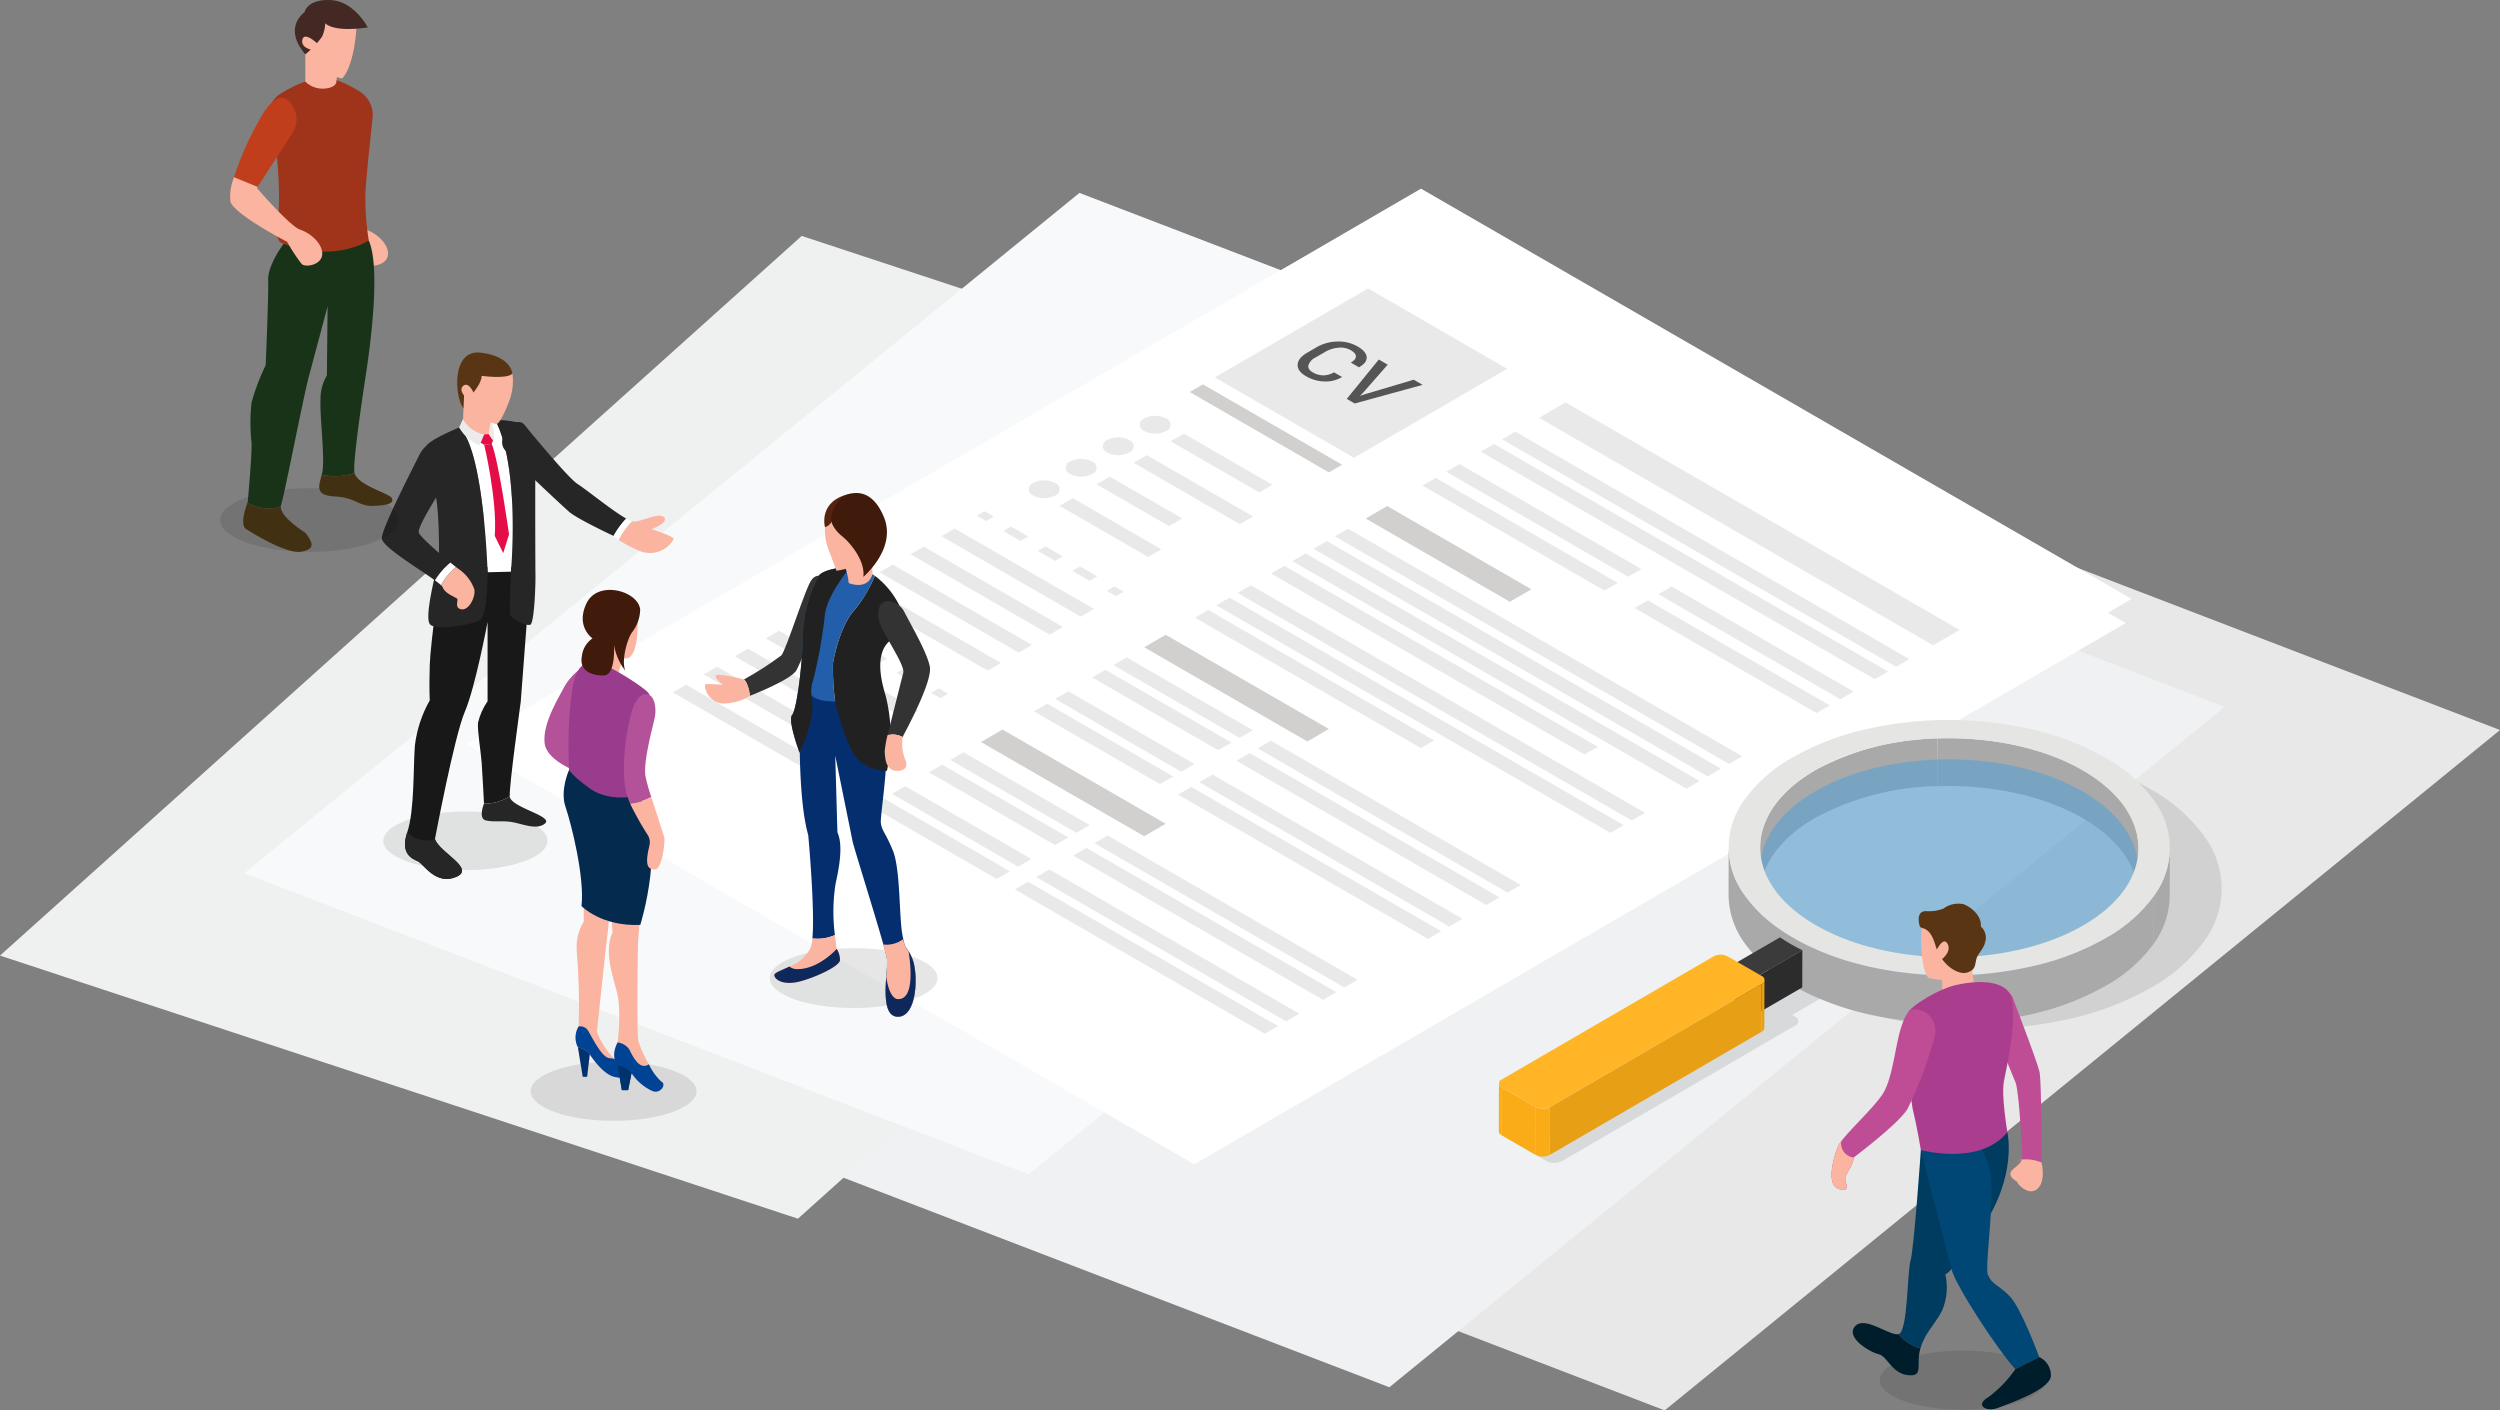 <svg xmlns="http://www.w3.org/2000/svg" xmlns:xlink="http://www.w3.org/1999/xlink" width="344.698" height="194.463" xmlns:v="https://vecta.io/nano"><rect width="100%" height="100%" fill="#808080" stroke="none"/><style><![CDATA[.B{fill:#fab4a0}.C{fill:none}.D{fill:#e9e9e9}.E{opacity:.1}.F{fill:#040504}.G{fill:#d1d0cf}.H{fill:#262626}.I{clip-path:url(#A)}.J{clip-path:url(#E)}]]></style><defs><clipPath id="A"><path d="M0 0h344.698v194.463H0z" class="C"/></clipPath><clipPath id="B"><path d="M0 0h22.634v8.078H0z" class="C"/></clipPath><clipPath id="C"><path d="M0 0h23.138v8.258H0z" class="C"/></clipPath><clipPath id="D"><path d="M0 0h22.872v8.163H0z" class="C"/></clipPath><clipPath id="E"><path d="M0 0h98.687v57.274H0z" class="C"/></clipPath><clipPath id="F"><path d="M0 0h52.155v21.763H0z" class="C"/></clipPath><clipPath id="G"><path d="M0 0h52.136v30.199H0z" class="C"/></clipPath><clipPath id="H"><path d="M0 0h24.615v8.785H0z" class="C"/></clipPath><clipPath id="I"><path d="M0 0h8.463v11.11H0z" class="C"/></clipPath><clipPath id="J"><path d="M0 0h22.87v8.162H0z" class="C"/></clipPath><path id="K" d="M160.775 57.692a3.31 3.31 0 0 0-3 0 .92.92 0 0 0 .01 1.739c.943.479 2.057.479 3 0a.92.92 0 0 0-.01-1.741"/><path id="L" d="M172.73 100.683l-17.386-10.038-1.824 1.06 17.386 10.038z"/><path id="M" d="M209.682 122.018l-34.458-19.895-1.824 1.06 34.458 19.895z"/><path id="N" d="M142.284 88.924l-19.19-11.079-1.824 1.06 19.19 11.079z"/><path id="O" d="M138.869 72.91l-2.376-1.372zm4.754 2.745l-2.376-1.372zm4.752 2.744l-2.376-1.372zm4.754 2.745l-2.376-1.372z"/><path id="P" d="M106.767 134.453c.049.652 1.306 1.458 3.568.853s5.43-2.11 5.479-2.914a2.87 2.87 0 0 0-.453-1.558c0 0-2.438 2.769-5.386 2.788a1.73 1.73 0 0 1-1.134-.353c-1.117.537-2.1.865-2.073 1.184"/></defs><g class="I"><path d="M121.374 152.947l108.15 41.516 115.172-93.807-108.15-41.515z" fill="#e8e8e8"/><path d="M306.736 97.467L198.584 55.952 83.412 149.758l108.151 41.515z" fill="#eff1f2"/><path d="M0 131.755l110.019 36.276 110.537-99.226-110.019-36.274z" fill="#eff0f0"/><path d="M256.984 68.112L148.833 26.597 33.665 120.403l108.151 41.515z" fill="#f8f9fa"/><path d="M293.096 85.903L192.765 27.977 64.337 102.612l100.331 57.926z" fill="#fff"/><g class="I"><path d="M92.775 95.465l1.824-1.06 19.19 11.079-1.824 1.06zm27.274 15.692l1.824-1.06 17.386 10.038-1.824 1.06zm19.875 11.477l1.824-1.06 34.458 19.895-1.824 1.06zm-16.946-13.182l1.824-1.06 17.386 10.038-1.819 1.064zm19.879 11.477l1.824-1.06 34.458 19.895-1.824 1.06zM97.042 92.982l1.824-1.06 19.19 11.079-1.824 1.06zm31.038 13.5l1.822-1.059 17.386 10.038-1.822 1.059zm19.88 11.477l1.822-1.059 34.459 19.895-1.822 1.059zM101.324 90.5l1.824-1.06 19.19 11.079-1.824 1.06zm29.7 14.282l1.824-1.06 17.386 10.038-1.824 1.06zm19.879 11.478l1.824-1.06 34.454 19.894-1.824 1.06zm-45.307-28.242l1.824-1.06 19.19 11.079-1.824 1.06zm29.669 14.3l2.959-1.724 22.5 12.989-2.964 1.723zm-6.355-7.1l.529-.308 1.276.737-1.059.615-1.276-.737.529-.308-2.376-1.372-.529.308-2.38-1.37.529-.308-2.376-1.372-.529.308-2.376-1.372.529-.308-2.376-1.372-.529.308-2.378-1.373.529-.308-2.376-1.372-.529.308-1.276-.737.529-.308.529-.308 1.276.737-.529.308 2.376 1.372.529-.308 2.378 1.373-.529.308 2.376 1.372.529-.308 2.376 1.372-.529.308 2.376 1.372.529-.308 2.378 1.373-.529.308zm13.644 2.86l1.824-1.06 17.386 10.038-1.824 1.06zm19.879 11.477l1.821-1.061 34.458 19.9-1.824 1.06zm-45.43-28.17l1.824-1.06 19.19 11.079-1.824 1.06zm28.485 14.988l1.824-1.06 17.386 10.038-1.824 1.06zm19.879 11.477l1.824-1.06 34.458 19.894-1.824 1.06zm-44.092-28.948l1.824-1.06 19.19 11.079-1.824 1.06zm29.315 14.505l1.822-1.059 17.383 10.046-1.822 1.059zm19.88 11.477l1.822-1.059 34.458 19.894-1.822 1.059zm-44.926-28.462l1.824-1.06 19.19 11.079-1.824 1.06zm27.98 15.283l1.824-1.06 17.386 10.038-1.824 1.06zm19.879 11.477l1.824-1.06 34.459 19.895-1.824 1.06zm-43.584-29.243l1.824-1.06 19.19 11.079-1.824 1.06zm27.946 15.3l2.964-1.723 22.5 12.989-2.964 1.723zm-4.632-8.1l.529-.308 1.276.737-1.058.615-1.276-.737.529-.308-2.376-1.372-.529.308-2.378-1.373.529-.308-2.376-1.372-.529.308-2.376-1.372.529-.308-2.376-1.372-.529.308-2.378-1.373.529-.308-2.376-1.372-.529.308-1.276-.737.529-.308.529-.308 1.276.737-.529.308 2.376 1.372.529-.308 2.378 1.373-.529.308 2.373 1.377.529-.308 2.376 1.372-.529.308 2.376 1.372.529-.308 2.378 1.373-.529.308zm11.64 4.025l1.824-1.06 31.136 17.976-1.824 1.06zm2.934-1.7l1.824-1.06 54.338 31.372-1.824 1.06zm-21.618-13.72l1.824-1.06 12.218 7.054-1.824 1.06zm-3.62-1.413a.92.92 0 0 1-.01-1.739 3.31 3.31 0 0 1 3 0 .92.92 0 0 1 .01 1.742c-.943.479-2.057.479-3 0M170.64 81.76l1.822-1.059 54.338 31.372-1.822 1.059zm-19.445-14.98l1.822-1.059 9.984 5.764-1.822 1.059zm-3.622-1.412a.92.92 0 0 1-.01-1.739 3.31 3.31 0 0 1 3 0 .92.92 0 0 1 .01 1.742c-.943.479-2.057.479-3 0m27.681 13.71l1.824-1.06 43.222 24.954-1.824 1.06zm2.934-1.7l1.824-1.06 54.338 31.372-1.824 1.06zm-21.889-13.56l1.822-1.059 14.648 8.457-1.822 1.059zm-3.622-1.412a.92.92 0 0 1-.01-1.739 3.31 3.31 0 0 1 3 0 .92.92 0 0 1 .01 1.742c-.943.479-2.057.479-3 0m28.447 13.253l1.824-1.06 54.338 31.372-1.824 1.06zm2.936-1.706l1.822-1.059 54.338 31.372-1.822 1.059zm-22.657-13.115l1.822-1.059 12.218 7.054-1.819 1.055zm-3.622-1.412a.92.92 0 0 1-.01-1.739 3.31 3.31 0 0 1 3 0 .92.92 0 0 1 .01 1.742c-.943.479-2.057.479-3 0m30.518 12.059l2.964-1.723 19.879 11.477-2.964 1.723zm-24.262-17.442l1.822-1.059 19.19 11.079-1.822 1.059zm32.093 12.891l1.824-1.06 25.084 14.482-1.824 1.06zm29.254 16.89l1.824-1.06 25.084 14.482-1.824 1.06zm-25.976-18.8l1.824-1.06 25.084 14.482-1.824 1.06zm29.254 16.89l1.824-1.06 25.084 14.482-1.824 1.06zm-24.5-19.655l1.824-1.06 54.338 31.377-1.824 1.06zm2.934-1.7l1.824-1.06 54.338 31.372-1.824 1.06zm-39.6-8.528l21.128-12.277 19.189 11.079-21.127 12.277zm44.705 5.562l3.648-2.12 54.338 31.372-3.648 2.12zm81.7 24.98l-97.977-56.571L69.057 99.736l97.985 56.572z" fill="#fff"/><g class="D"><path d="M196.156 53.065l-9.368 2.576-1.1-.636 4.42-5.432 1.234.713-3.435 3.912-.355.348.029.017.587-.2 6.756-2.006zm-16.074-1.181q-1.216-.7-1.165-1.612.051-.912 1.316-1.644l1.312-.762a5.83 5.83 0 0 1 2.824-.773 5.16 5.16 0 0 1 2.767.652q1.231.71 1.3 1.491.069.781-1.037 1.4l-.038.011-1.119-.646c.464-.27.7-.552.7-.849s-.236-.586-.729-.871a2.82 2.82 0 0 0-1.685-.326 4.3 4.3 0 0 0-1.815.573l-1.319.767c-.459.206-.814.59-.983 1.064-.088.382.111.71.594.989a2.86 2.86 0 0 0 1.471.408 2.92 2.92 0 0 0 1.453-.414l1.113.643-.019.022a4.37 4.37 0 0 1-2.384.6 5.25 5.25 0 0 1-2.558-.718m27.732-1.04L188.624 39.77l-21.127 12.267 19.19 11.079zm62.375 36.005L215.85 55.482l-3.648 2.12 54.338 31.372zm-6.927 4.027l-54.338-31.372-1.824 1.06 54.338 31.372zm-2.934 1.71l-54.341-31.377-1.824 1.06L258.5 93.646zm-20.111 11.682l-54.338-31.372-1.822 1.059 54.338 31.372zm-2.937 1.704l-54.338-31.372-1.824 1.06 54.338 31.372zm-2.929 1.705L180.014 76.31l-1.824 1.06 54.338 31.372zm-14.051-4.713l-43.222-24.954-1.824 1.06 43.222 24.954zm6.501 9.101l-54.338-31.372-1.822 1.059 54.338 31.372zm-2.935 1.705l-54.338-31.372-1.824 1.06 54.338 31.372zm-26.136-11.69l-31.136-17.976-1.824 1.06 31.136 17.976zm28.586-23.623L201.231 63.98l-1.824 1.06 25.084 14.482z"/></g><path d="M185.048 64.073l-19.19-11.079-1.822 1.059 19.19 11.079z" class="G"/><g class="D"><path d="M175.438 66.84l-12.218-7.054-1.822 1.059 12.218 7.054zm47.599 13.526l-25.084-14.482-1.824 1.06 25.084 14.482zm32.533 14.985l-25.084-14.482-1.824 1.06 25.084 14.482zm-3.283 1.906l-25.084-14.482-1.824 1.06 25.084 14.482z"/><use xlink:href="#K"/><path d="M172.769 71.209l-14.648-8.457-1.822 1.059 14.648 8.457z"/></g><path d="M211.142 81.249l-19.879-11.477-2.964 1.723 19.879 11.477z" class="G"/><g class="D"><use xlink:href="#L"/><path d="M169.794 102.386l-17.386-10.038-1.822 1.059 17.386 10.038z"/><use xlink:href="#M"/><path d="M206.746 123.729l-34.459-19.9-1.822 1.059 34.458 19.895zm-42.052-18.376l-17.386-10.038-1.824 1.06 17.386 10.038zm-2.934 1.706l-17.386-10.038-1.824 1.06 17.386 10.038zm39.885 19.629l-34.458-19.895-1.824 1.06 34.458 19.895zm-2.933 1.704l-34.458-19.895-1.824 1.06 34.458 19.895z"/></g><path d="M183.223 100.511l-22.5-12.989-2.964 1.723 22.5 12.989z" class="G"/><g class="D"><path d="M150.228 113.76l-17.386-10.038-1.824 1.06 17.386 10.038zm-2.935 1.706l-17.386-10.038-1.822 1.059 17.386 10.038zm39.885 19.628l-34.458-19.895-1.824 1.06 34.458 19.895zm-2.933 1.701l-34.459-19.89-1.822 1.059 34.458 19.895zm-42.052-18.365l-17.386-10.038-1.824 1.06 17.386 10.038zm-2.934 1.705l-17.386-10.038-1.824 1.06 17.386 10.038zm39.885 19.629l-34.458-19.895-1.824 1.06 34.458 19.895zm-2.93 1.705l-34.462-19.895-1.824 1.06 34.458 19.895z"/></g><path d="M160.722 113.578l-22.5-12.989-2.964 1.723 22.5 12.989z" class="G"/><g class="D"><path d="M150.829 83.959l-19.19-11.079-1.824 1.06 19.19 11.082zm-4.273 2.483l-19.191-11.079-1.824 1.06 19.19 11.079z"/><use xlink:href="#N"/><path d="M138.013 91.407l-19.19-11.079-1.824 1.06 19.19 11.079zm17.658-30.748a3.31 3.31 0 0 0-3 0 .92.92 0 0 0 .01 1.739 3.31 3.31 0 0 0 3 0 .92.92 0 0 0-.01-1.741M163 71.482l-9.984-5.764-1.822 1.059 9.984 5.764zm-12.433-7.857a3.31 3.31 0 0 0-3 0 .92.92 0 0 0 .01 1.739 3.31 3.31 0 0 0 3 0 .92.92 0 0 0-.01-1.741m9.564 12.115l-12.218-7.054-1.824 1.06 12.218 7.054zm-14.668-9.146a3.31 3.31 0 0 0-3 0 .92.92 0 0 0 .01 1.739 3.31 3.31 0 0 0 3 0 .92.92 0 0 0-.01-1.741"/><use xlink:href="#O"/></g><g fill="#e8e9e9"><path d="M137.023 71.231l-1.276-.737-.529.308-.529.308 1.276.737.529-.307zm4.754 2.744l-2.378-1.373-.529.308-.529.308 2.378 1.373.529-.308zm4.752 2.744l-2.376-1.372-.529.308-.529.308 2.376 1.372.529-.308zm4.754 2.745l-2.378-1.373-.529.308-.529.308 2.378 1.373.529-.308zm3.653 2.108l-1.276-.737-.529.308-.529.308 1.276.737z"/></g><g class="D"><path d="M126.604 98.036l-19.19-11.079-1.824 1.06 19.19 11.079zm-4.271 2.483l-19.19-11.079-1.824 1.06 19.19 11.079zm-4.273 2.482L98.87 91.922l-1.823 1.065 19.19 11.079zm-4.272 2.484l-19.19-11.079-1.824 1.06 19.19 11.079zm.856-18.498l-2.376-1.372zm4.754 2.745l-2.376-1.372zm4.752 2.744l-2.376-1.372zm4.754 2.745l-2.376-1.372z"/></g><g fill="#e8e9e9"><path d="M112.798 85.307l-1.276-.737-.529.307-.529.308 1.276.737.529-.307zm4.758 2.746l-2.378-1.373-.529.308-.529.307 2.378 1.373.529-.308zm4.752 2.744l-2.376-1.372-.529.308-.529.307 2.376 1.372.529-.308zm4.754 2.745l-2.378-1.373-.529.307-.529.308 2.378 1.373.529-.308zm3.649 2.107l-1.276-.737-.529.308-.529.308 1.276.737z"/></g><g fill="#555"><path d="M187.138 47.743c-.843-.472-1.802-.698-2.768-.652a5.83 5.83 0 0 0-2.824.773l-1.312.762q-1.262.733-1.316 1.644-.054.911 1.165 1.612c.777.455 1.658.702 2.558.718a4.37 4.37 0 0 0 2.384-.6l.019-.022-1.113-.643a2.92 2.92 0 0 1-1.453.414 2.86 2.86 0 0 1-1.471-.408c-.483-.279-.682-.607-.594-.989a1.85 1.85 0 0 1 .983-1.064l1.319-.767c.555-.324 1.175-.52 1.815-.573.582-.069 1.17.045 1.684.326q.739.426.729.871c-.006.3-.239.579-.7.849l1.119.646.038-.011q1.1-.617 1.037-1.4-.063-.783-1.3-1.491m9.019 5.327l-1.234-.713-6.756 2.006-.587.2-.029-.017.355-.349 3.435-3.912-1.234-.713-4.42 5.432 1.1.636z"/></g><g class="E F"><g clip-path="url(#B)" transform="translate(52.854 111.893)"><path d="M22.634 4.039c0 2.231-5.067 4.039-11.317 4.039S0 6.27 0 4.039 5.067 0 11.317 0s11.317 1.808 11.317 4.039"/></g></g><path d="M71.801 96.725c-.144 1.158-1.594 11.546-1.52 13.068-1.055.683-2.29 1.036-3.547 1.014 0 0-.218-4.274-.326-5.686s-.58-4.307-.508-5.439c.248-1.075.699-2.093 1.328-3V85.751s-1.69 9.015-3.138 12.383-4.12 17.558-4.12 17.558c.678 1.91 5.688 4.087 2.884 5.233s-4.458-1.814-5.233-2.169-2.474-.983-1.467-4.005.81-8.823 1.052-11.975c.266-2.185.962-4.297 2.049-6.211 0 0-.1-1.625 0-4.873s1.6-13.517 1.6-13.517h12.358l-1.412 18.548" fill="#181818"/><g class="H"><path d="M62.853 120.925c-2.8 1.148-4.458-1.814-5.233-2.169s-2.474-.983-1.467-4.005a3.67 3.67 0 0 0 3.816.942c.678 1.91 5.688 4.087 2.884 5.233m12.316-7.408c-1.124 1.014-3.224.036-4.636-.18s-2.426.036-3.536-.218-.264-2.315-.264-2.315a6.33 6.33 0 0 0 3.548-1.014c.072 1.52 6.009 2.713 4.887 3.727"/></g><path d="M70.447 78.822l-3.219.081s-.5-17.009-3.921-19.96l1.973-.793a9.22 9.22 0 0 1 2.994-.24c3.483 6.659 2.174 20.911 2.174 20.911" fill="#fff"/><g class="H"><path d="M59.97 80.02c-2.275-1.649-7.328-4.664-7.328-5.808 0-1.45 4.552-10.18 5.115-11.367s1.8-2.457 3.4-1.627a2.98 2.98 0 0 1 1.067 4.027c-.355.671-4.852 7.368-4.468 8.226.283.628 2.773 2.812 4.343 4.1a9.54 9.54 0 0 0-2.133 2.45m24.637-6.13s-5-2.325-6.136-3.325-7.879-7.3-8.878-8.557.42-3.035.42-3.035c.678-.647 1.666-1.081 2.174-.52s6.093 7.43 7.481 8.3c1.146.719 4.777 3.684 6.681 4.748a11.94 11.94 0 0 0-1.74 2.387"/></g><path d="M92.899 74.313a3.75 3.75 0 0 1-4.715 1.647c-1.012-.409-1.979-.919-2.888-1.522a9.8 9.8 0 0 1 1.841-2.574c.047.014.095.022.144.026 1.194.1 3.488-1.292 4.262-.58s-1.711 1.647-1.711 1.647 3.035.968 3.068 1.357" class="B"/><path d="M87.137 71.864a9.81 9.81 0 0 0-1.841 2.574 5.39 5.39 0 0 1-.685-.535l-.01-.012a11.94 11.94 0 0 1 1.74-2.387 3.6 3.6 0 0 0 .8.36" fill="#fff"/><g class="H"><path d="M66.065 85.559c-1.218.595-5.549 1.383-6.685.611s1.083-8.378 1.136-9.487 0-6.872-.513-8.577-1.867-5.439-1.273-6.549c.4-.741 2.769-1.853 4.576-2.615 3.421 2.951 3.922 19.96 3.922 19.96s.055 6.062-1.163 6.656m7.064.569c-.542.271-2.733-.839-2.814-1.489s.134-5.818.134-5.818 1.309-14.253-2.174-20.911c1.322-.012 2.638.172 3.907.544a6.19 6.19 0 0 1 1.647 4.594c-.053 2.462-.022 14.883 0 16.29s-.163 6.52-.7 6.791"/></g><path d="M67.358 59.847l.764 1.106a9.64 9.64 0 0 0-.382-3.167z" fill="#ecebeb"/><path d="M66.765 61.338s1.818 7.557 1.453 12.553l1.167 2.369.8-2.577s-1.4-10.046-2.384-12.484z" fill="#e50d48"/><path d="M68.188 49.963c1.411.154 2.271.64 2.492 1.7.117 1.045.019 2.104-.287 3.11-.154.551-1.367 3.639-1.919 3.683s-3.573-1.3-3.617-3.242 0-4.764.573-4.94c.912-.16 1.833-.263 2.757-.309" class="B"/><path d="M65.013 54.425s1.4-1.521 1.4-2.607c0 0 3.476.5 4.229-.3 0 0-.084-2.357-4.312-2.892s-3.594 6.351-2.407 7.705z" fill="#593513"/><g class="B"><path d="M64.015 53.895l-.2 4.56s.093 2.263 3.478 1.854l.7-4.087z"/><path d="M65.402 54.378s-.723-1.884-1.548-1.171.8 2.179 1.324 2.22z"/></g><path d="M63.819 57.786l-.513 1.157c.641 1.106 1.62 1.977 2.793 2.484l.667-1.516a4.43 4.43 0 0 1-2.946-2.126" fill="#ecebeb"/><path d="M66.768 59.911l.593-.065.608.88-.168.472-1.033.139-.5-.3z" fill="#e50d48"/><path d="M63.625 84.013c-1.033-.18-.4-1.244-.582-1.453s-1.724-.71-1.99-1.568c-.061-.125-.15-.235-.259-.321.54-.944 1.236-1.789 2.059-2.5l.448.331c.973.674 1.708 1.638 2.1 2.754.209 1.036-.743 2.932-1.779 2.754" class="B"/><path d="M62.853 78.174a9.6 9.6 0 0 0-2.059 2.5h0a8.71 8.71 0 0 0-.822-.652 9.54 9.54 0 0 1 2.133-2.45l.75.6" fill="#fff"/><g class="E F"><g clip-path="url(#C)" transform="translate(106.129 130.727)"><path d="M0 4.129c0 2.28 5.179 4.129 11.569 4.129s11.569-1.849 11.569-4.129S17.958 0 11.569 0 0 1.849 0 4.129"/></g></g><path d="M111.439 115.152s.946 10.184.573 14.239a5.98 5.98 0 0 0 3.107-.468 24.85 24.85 0 0 1 .091-7.086c.755-3.318.9-5.629.252-7.086l-.3-10.556 2.414 11.914c.483 1.816 3.1 10.105 4.22 14.114.274.985.458 1.71.5 2.019.206 1.559-1.2 7.942 1.514 7.942s2.813-6.082 1.96-8.042c-.767-1.759-.887-1.051-1.23-2.664-.039-.184-.081-.4-.127-.654-.453-2.463-.252-9-1.308-11.561s-1.507-2.663-1.656-3.82 2.235-14.474-.365-17.29c0 0-5.979 2-10.693-1.156 0 0-.7 14.124 1.054 20.157" fill="#052e6e"/><g class="B"><use xlink:href="#P"/><use xlink:href="#P"/><path d="M108.839 133.27a1.73 1.73 0 0 0 1.134.353c2.948-.02 5.386-2.788 5.386-2.788l-.24-1.911c-.975.43-2.048.592-3.107.468a5.84 5.84 0 0 1-.22 1.242 5.34 5.34 0 0 1-2.953 2.637"/></g><use xlink:href="#P" fill="#0e285b"/><path d="M122.194 134.672c-.169 2.406-.282 5.513 1.612 5.513 2.713 0 2.813-6.082 1.96-8.042-.139-.336-.304-.661-.492-.973-.403-.482-.659-1.068-.738-1.691a3.79 3.79 0 0 1-2.744.745l.5 2.019c.025.811-.008 1.622-.1 2.428" class="B"/><path d="M123.806 140.182c2.713 0 2.813-6.082 1.96-8.042a7.25 7.25 0 0 0-.492-.973c.319 2.022.8 6.628-1.441 6.589 0 0-1.169.2-1.639-3.088-.169 2.406-.282 5.513 1.612 5.513" fill="#0e285b"/><path d="M102.581 93.681s.586.424.833 2.264l.074-.044s5.675-2.191 6.356-3.533 3.894-9.1 4.332-10.086-.436-2.659-.436-2.659c-.276-.213-.628-.302-.972-.245s-.649.254-.841.545c-.767.794-3.506 9.674-4.193 10.441-1.64 1.221-3.362 2.329-5.153 3.315" fill="#333"/><path d="M99.54 97a7.31 7.31 0 0 0 3.874-1.054c-.247-1.84-.833-2.264-.833-2.264s-3.342-.848-3.808-.573.958 1.313.958 1.313-2.521-.218-2.548 0c.056 1.318 1.05 2.405 2.357 2.578" class="B"/><path d="M110.246 103.777s2.125-4.783 1.443-8.162c0 0 .417 1.139 3.453 1.1a36.46 36.46 0 0 1-.3-5.246c.184-1.144 1.1-5.356 2.975-7.371a18.15 18.15 0 0 0 2.8-4.714 7.27 7.27 0 0 0-1.3-.7c-.677-.269-1.396-.419-2.125-.444-1.973-.088-3.891.559-4.251 1.086-1.385 2.531-2.152 5.354-2.24 8.238-.039 3.835-.836 10.25-1.48 11.009s1.024 5.2 1.024 5.2" fill="#225eaa"/><g fill="#212121"><path d="M115.141 96.718s1.558 6.6 3.266 8.123c1.086.921 2.46 1.431 3.884 1.443.748-3.448.679-7.024-.2-10.441-1.517-4.935-.321-6.795.733-7.591 0 0 2-3.568.975-5.163-.781-1.447-1.864-2.708-3.176-3.7a18.15 18.15 0 0 1-2.8 4.715c-1.875 2.014-2.791 6.226-2.975 7.371-.026 1.754.074 3.507.3 5.246m-4.902 7.056s2.322-4.512 1.641-7.891a4.64 4.64 0 0 1 .241-2.146 65.7 65.7 0 0 0 1.612-9.032c.3-2.274 2.372-5.114 3.453-6.464-1.973-.088-3.891.559-4.251 1.086-1.385 2.531-2.152 5.354-2.24 8.238-.039 3.835-.836 10.25-1.48 11.009s1.024 5.2 1.024 5.2"/></g><path d="M121.461 86.27c.772 1.843 3.3 5.459 3.085 6.471l-2.166 8.6c.712-.153 1.456-.051 2.1.289a1.01 1.01 0 0 1 .071-.211c.255-.5 4.051-7.454 3.654-9.5s-2.754-6.018-3.546-7.608a2.72 2.72 0 0 0-1.977-1.409 1.25 1.25 0 0 0-1.372.664c-.35.879-.293 1.868.157 2.7" fill="#333"/><g class="B"><path d="M121.981 103.627c.071 1.083.179 2.494 1.483 2.639s1.808-.615 1.338-1.556a5.71 5.71 0 0 1-.326-3.08c-.643-.338-1.384-.441-2.095-.289a13.04 13.04 0 0 0-.4 2.286m-7.952-32.598a7.45 7.45 0 0 0 .228 4.791l1.075 2.868s5.508-.521 4.921-4.921-6.225-2.737-6.225-2.737"/><path d="M116.308 77.607c.384.886.624 1.827.71 2.789 0 0 2.562 1.1 3.281-1.213l-.148-3.706z"/></g><path d="M114.916 71.502s-.448 1.07-1.176 1.165c0 0-1.011-3.727 3.624-4.618z" fill="#55230f"/><path d="M114.744 70.715c-.225.556-.192 1.184.089 1.714a4.86 4.86 0 0 0 1.249 1.482c1.373 1.1 3.244 3.6 2.952 5.63 0 0 4.6-3.862 2.867-8.171s-4.508-3.5-5.593-2.952a4.69 4.69 0 0 0-1.565 2.3" fill="#401b0c"/><g class="E F"><g clip-path="url(#D)" transform="translate(73.164 146.377)"><path d="M22.872 4.081c0 2.254-5.12 4.081-11.436 4.081S0 6.335 0 4.081 5.12 0 11.436 0s11.436 1.827 11.436 4.081"/></g></g><g class="B"><path d="M84.948 82.923c1.448.305 2.877.34 2.969 2.382s-.186 6.372-2.2 5.32-3.743-2.327-3.836-4.643 1.6-3.368 3.062-3.059"/><path d="M85.073 93.444l1.229-4.155-3.751-1.133-.922 5.287z"/></g><path d="M80.983 91.979c-.584-.463-2.584 1.527-3.2 2.76s-2.966 4.874-2.7 7.664 5.462 4.346 5.462 4.346l1.468-2.672z" fill="#b35199"/><g class="B"><path d="M89.868 150.388a6.87 6.87 0 0 1-2.793-2.428l-.47 2.349h-.863l-.586-3.407s-1.058-1.135 0-3.167h0s.586-4.465-.118-7.049-1.721-5.676-.586-8.1l-.235-3.642 3.99 2c-.037.118-.184 2.46-.223 2.7s-.207 12.809.03 13.9c.37 1.121.859 2.2 1.458 3.218a7.5 7.5 0 0 0 1.714 2.381c.781.351-.172 1.839-1.319 1.253"/><path d="M84.687 148.47c-1.672-.4-3.37-3.1-3.37-3.1l-.367 3.1h-.6l-.667-4.072c-.469-.909-.432-1.998.1-2.872.121-3.496.032-6.996-.267-10.481-.102-1.393.237-2.783.967-3.974v-3.037l3.639-.367s-.135 3.539-.333 4.907-1.491 13.665-1.491 13.665c.513 1.405 1.327 2.682 2.386 3.739.816.907 1.556 1.593 1.707 1.758.335.367-.032 1.135-1.7.735"/></g><path d="M84.687 148.47c-1.672-.4-3.37-3.1-3.37-3.1s-.312-.649-1.635-.967c-.469-.909-.431-1.997.1-2.872.452-.082.913.086 1.207.439.44.6 1.842 3.7 2.953 3.911a7.61 7.61 0 0 0 .742.1l1.707 1.758c.335.367-.032 1.135-1.7.735" fill="#004395"/><path d="M81.317 145.365l-.367 3.1h-.6l-.667-4.072c1.323.318 1.635.967 1.635.967" fill="#00326e"/><path d="M89.867 150.388a6.87 6.87 0 0 1-2.793-2.428l-.47 2.349h-.863l-.586-3.407s-1.058-1.135 0-3.167a2.27 2.27 0 0 1 1.591.932c.4.775 1.107 2.3 2.074 2.3.233-.008.459-.083.651-.216a7.5 7.5 0 0 0 1.714 2.381c.781.351-.172 1.839-1.319 1.253" fill="#004395"/><path d="M87.075 147.96l-.47 2.349h-.863l-.586-3.407c.749.102 1.433.479 1.918 1.058" fill="#00326e"/><path d="M78.47 106.146s-1.294 2.783-.5 5.1 2.661 9.723 2.207 13.681c0 0 2.7 2.827 8.1 2.6 0 0 3.8-11.854-.345-18.279z" fill="#042a4e"/><path d="M83.537 91.801c1.348.514 5.323 2.989 5.92 3.814s-.484 4.212-.882 6.005a39.08 39.08 0 0 0-.643 7.628c.187.74-4.025 1.338-6.615-.541s-2.846-2.562-2.846-2.562a63.08 63.08 0 0 1 .2-9.193c.484-4.639 1.281-6.518 4.867-5.152" fill="#9a3c8e"/><path d="M90.291 98.879c-.2 1.028-1.644 6.107-1.291 8.163.206.965.474 1.915.8 2.846a7.9 7.9 0 0 1-2.93.9c-.474-1.104-.748-2.284-.809-3.484a29.46 29.46 0 0 1 1.232-9.809c.647-1.5 1.428-2.081 2.272-1.642.76.4.93 2 .723 3.023" fill="#b35199"/><path d="M90.279 119.874c-.986.03-1.191-.7-.986-2.056s.5-1.556.119-2.523a43.09 43.09 0 0 1-2.539-4.5 7.9 7.9 0 0 0 2.93-.9l1.811 5.611c.058.909-.349 4.346-1.335 4.374" class="B"/><path d="M88.266 84.001c-.014 1.126-.389 2.217-1.07 3.114-.707.879-1.586 4.108-.955 5.388a7.88 7.88 0 0 1-1.586-3.611c0 0 .306 4.242-1.452 4.242s-3.324-.707-2.981-2.618a3.45 3.45 0 0 1 1.471-2.5c0 0-2.369-1.6-.822-4.834s7.069-1.739 7.394.822" fill="#401b0c"/><g class="E"><g transform="translate(207.632 103.075)" class="J"><g class="J"><path d="M88.806 5.678a40.81 40.81 0 0 0-11.1-4.259 56.57 56.57 0 0 0-25.189 0 40.37 40.37 0 0 0-11.048 4.258 22.5 22.5 0 0 0-7.317 6.414c-1.548 2.121-2.392 4.674-2.411 7.3a12.67 12.67 0 0 0 2.492 7.295c1.459 1.998 3.257 3.724 5.313 5.1L35.1 34.37l-.4-.232c-.668-.338-1.458-.338-2.126 0L.436 52.815a.65.65 0 0 0-.435.618.65.65 0 0 0 .442.614l5.152 2.975a2.35 2.35 0 0 0 2.126 0L39.86 38.345a.65.65 0 0 0-.007-1.232l-.4-.232 4.446-2.584a42.89 42.89 0 0 0 8.824 3.061c8.29 1.893 16.9 1.893 25.19 0 3.871-.869 7.592-2.303 11.045-4.257a22.49 22.49 0 0 0 7.315-6.413c3.244-4.333 3.211-10.296-.082-14.592-1.971-2.647-4.492-4.835-7.389-6.414" fill="#030404"/></g></g></g><g fill="#a9a9a9"><path d="M250.243 112.789c-5.035 2.926-7.556 6.763-7.567 10.606l.019-6.588c.012-3.843 2.532-7.68 7.567-10.607a36.68 36.68 0 0 1 16.878-4.391q-.009 3.295-.019 6.588a36.68 36.68 0 0 0-16.878 4.391"/><path d="M267.121 108.402q.009-3.294.019-6.588c7.18-.243 14.512 1.221 20.005 4.392 5.134 2.964 7.7 6.864 7.686 10.758l-.019 6.588c.012-3.894-2.552-7.794-7.686-10.758-5.493-3.172-12.825-4.636-20.005-4.392m32.055 8.57l-.019 6.589c-.039 2.354-.804 4.638-2.19 6.54l.019-6.589a11.42 11.42 0 0 0 2.19-6.54"/></g><g opacity=".302"><g clip-path="url(#F)" transform="translate(242.676 116.808)"><path d="M52.155.149l-.019 6.589c-.011 3.843-2.531 7.681-7.566 10.607-10.137 5.891-26.683 5.891-36.883 0-5.134-2.964-7.7-6.864-7.688-10.757L.018-.001C.007 3.893 2.571 7.792 7.706 10.756c10.2 5.89 26.747 5.89 36.884 0C49.625 7.83 52.145 3.993 52.156.149" fill="#1bb9f1"/></g></g><g opacity=".5"><g clip-path="url(#G)" transform="translate(242.695 104.697)"><path d="M44.45 4.418c10.2 5.89 10.255 15.474.12 21.363s-26.682 5.891-36.883 0-10.257-15.475-.12-21.365 26.68-5.89 36.883 0" fill="#4a9fd9"/></g></g><path d="M238.331 123.387l.019-6.589v.084a11.51 11.51 0 0 0 2.265 6.628c1.325 1.817 2.959 3.386 4.827 4.637q.892.617 1.887 1.192.995.575 2.063 1.089c2.564 1.216 5.252 2.148 8.018 2.78a51.4 51.4 0 0 0 22.888 0 36.66 36.66 0 0 0 10.04-3.87 20.42 20.42 0 0 0 6.647-5.827l-.019 6.588a20.42 20.42 0 0 1-6.647 5.827 36.65 36.65 0 0 1-10.04 3.87c-7.532 1.721-15.356 1.721-22.888 0a38.98 38.98 0 0 1-8.018-2.78q-1.068-.515-2.063-1.089-.995-.574-1.887-1.192c-1.868-1.25-3.502-2.82-4.827-4.636a11.51 11.51 0 0 1-2.265-6.628v-.084" fill="#a9a9a9"/><path d="M242.284 134.622l-.015 5.133-3.078-1.777.015-5.133z" fill="#3c3b3c"/><path d="M248.509 131.013l-.015 5.133-6.225 3.606.015-5.133z" fill="#2c2c2d"/><path d="M248.508 131.016l-6.224 3.606-3.078-1.778 6.224-3.606q.695.481 1.47.928.775.447 1.608.849" fill="#3c3b3c"/><path d="M296.986 123.512a20.42 20.42 0 0 1-6.647 5.827c-3.138 1.777-6.521 3.081-10.04 3.87-7.532 1.72-15.356 1.72-22.888 0-2.766-.632-5.454-1.564-8.018-2.78q-1.068-.515-2.063-1.089-.995-.574-1.887-1.192a19.18 19.18 0 0 1-4.827-4.637c-2.993-3.903-3.024-9.32-.075-13.257a20.44 20.44 0 0 1 6.649-5.828 36.68 36.68 0 0 1 10.038-3.869 51.4 51.4 0 0 1 22.888 0 37.07 37.07 0 0 1 10.084 3.87c2.632 1.435 4.922 3.423 6.712 5.827a10.98 10.98 0 0 1 .075 13.258m-46.6 4.054c10.2 5.889 26.747 5.889 36.883 0s10.081-15.474-.12-21.363-26.749-5.891-36.884 0-10.083 15.475.12 21.366" fill="#e5e5e4"/><path d="M243.284 135.124l-.019 6.588c-.023.244-.176.457-.4.556l.019-6.588c.224-.099.377-.312.4-.556" fill="#e79f16"/><path d="M206.657 155.972l.019-6.589a.68.68 0 0 0 .4.563l-.019 6.589c-.225-.101-.378-.317-.4-.563" fill="#f9ab18"/><path d="M242.891 135.68l-.019 6.589-29.2 16.97.019-6.588z" fill="#e79f16"/><g fill="#f9ab18"><path d="M211.758 152.65l-.019 6.589-4.68-2.7.019-6.589z"/><path d="M213.69 152.65l-.019 6.588c-.607.308-1.325.308-1.932 0l.019-6.588c.607.308 1.325.308 1.932 0"/></g><path d="M242.885 134.561a.59.59 0 0 1 .402.557.59.59 0 0 1-.396.562l-29.2 16.97c-.607.308-1.325.308-1.932 0l-4.68-2.7a.59.59 0 0 1-.402-.557.59.59 0 0 1 .396-.562l29.2-16.97c.607-.308 1.325-.308 1.932 0l.365.211 3.951 2.281z" fill="#ffb525"/><g class="E F"><g clip-path="url(#H)" transform="translate(30.367 67.308)"><path d="M24.615 4.394c0 2.426-5.51 4.392-12.307 4.392S.001 6.819.001 4.394 5.511.002 12.308.002s12.307 1.966 12.307 4.392"/></g></g><path d="M53.503 34.999c0 1.494-2.26 1.94-2.833 1.4-.744-.965-1.412-1.986-2-3.053 0 0-7.223-3.724-7.828-5.538a6.98 6.98 0 0 1 .5-3.368l3.258 1.339-.1.153s4.582 5.283 5.951 5.729 3.056 1.844 3.056 3.341" class="B"/><g opacity=".3" class="B"><g clip-path="url(#I)" transform="translate(41.337 14.667)"><path d="M8.008 3.75l-4.75 7.36L0 9.771C.931 6.778 3.127 2.949 4.144.761 4.819-.69 6.949.378 6.949.378c1.369 1.146 2.015 1.779 1.059 3.371"/></g></g><path d="M50.377 52.12c-.355 2.3-1.652 10.969-1.534 12.856a1.22 1.22 0 0 0 .043.25 8.74 8.74 0 0 1-4.532.243q.037-.154.075-.315c.418-1.829-.363-7.786-.238-10.086a6.4 6.4 0 0 1 .878-3.3l.1-9.54-2.64 9.893c-.648 2.418-3.3 16.039-3.774 17.516a.86.86 0 0 0-.037.2 5.58 5.58 0 0 1-4.592-.535l.03-.075s.588-6.429.531-8.139a25.27 25.27 0 0 1 0-5.6c.489-1.766 1.14-3.484 1.945-5.13 0 0 .413-9.61.345-11.735s2.13-5.008 2.13-5.008l11.737-.45c1.83 4.152-.118 16.662-.47 18.962" fill="#193319"/><path d="M44.032 10.672c1.859-.237 4.753 1.412 5.716 2.045a3.9 3.9 0 0 1 1.651 3.109c-.055 1.1-.908 8.088-1.018 11.031a35.76 35.76 0 0 0 .468 6.3c0 0-4.842 3.274-12.187.275 0 0-.825-.77-.413-2.7s.275-9.958-.77-12.379-.3-4.319.935-5.254a17.26 17.26 0 0 1 5.618-2.43" fill="#9f341a"/><g fill="#413011"><path d="M41.53 76.063c-2 .353-6.6-2.478-7.608-3.126-.908-.588.027-3.168.208-3.639a5.58 5.58 0 0 0 4.592.536c-.108 1.477 3.4 3.634 3.4 3.634 1 1.357 1.414 2.242-.591 2.6m9.87-6.315c-1.982.057-2.262-1.121-5.21-1.3-2.778-.165-2.26-1.326-1.837-2.986a8.74 8.74 0 0 0 4.532-.243c.49 1.737 4.808 2.79 5.145 3.469.355.711-.648 1-2.63 1.059"/></g><path d="M40.272 18.417l-4.75 7.36-3.258-1.339c1.023-3.156 2.414-6.18 4.145-9.01 2.007-3.023 3.278-1.592 3.278-1.592a3.45 3.45 0 0 1 .586 4.58" fill="#c03e1c"/><g class="B"><path d="M44.429 34.999c0 1.494-2.26 1.94-2.833 1.4a23.81 23.81 0 0 1-2-3.053s-7.223-3.724-7.828-5.538a6.98 6.98 0 0 1 .5-3.368l3.258 1.339-.1.153s4.582 5.283 5.951 5.729 3.056 1.844 3.056 3.341m.762-33.498c2.378-.453 3.942 1.106 3.942 2.24s-.484 5.561-1.971 7.083c0 0-5.429-.956-3.977-7.083 0 0 .484-1.951 2.006-2.24"/><path d="M42.1 7.49v3.766a3.41 3.41 0 0 0 2.586.963c1.6-.11 1.678-.853 1.678-.853l.413-3.411-2.944-3.054a6.73 6.73 0 0 0-1.733 0c-.05.149 0 2.586 0 2.586"/></g><path d="M44.852 3.203s.935 1.293 5.859.578c0 0-1.871-3.631-5.144-3.769S41.991 1.69 41.991 1.69s-3.081 2.063.11 5.8a12.58 12.58 0 0 0 2.311-2.444 5.18 5.18 0 0 0 .44-1.847" fill="#432824"/><path d="M43.691 5.94s-1.9-1.776-2.029-.31c-.1 1.224 2.029 1.385 2.029 1.385z" class="B"/><g class="E F"><g clip-path="url(#J)" transform="translate(259.175 186.218)"><path d="M0 4.081c0 2.254 5.12 4.081 11.435 4.081S22.87 6.335 22.87 4.081 17.75 0 11.435 0 0 1.827 0 4.081"/></g></g><path d="M261.789 183.955c.776.944 1.823 1.627 3 1.957.673-2.265 1.887-3.081 3.011-5.268.66-1.577.803-3.323.409-4.987.022.058.378.5 5.072-6.375 4.927-7.213 3.493-13.188 3.493-13.188l-11.929 2.478s-.935 13.566-1.415 15.211c-.475 1.618-.366 9.766-1.642 10.173" fill="#003b60"/><path d="M259.032 186.721c1.2.286 1.795 2.633 4.038 2.882s1.049-1.441 1.717-3.691a5.98 5.98 0 0 1-3-1.957.62.62 0 0 1-.065.012c-1.344.148-4.711-2.616-5.983-1.061s2.1 3.529 3.292 3.815" fill="#001d2c"/><path d="M264.845 158.571l4.212 16.39c.644 2.441 6.494 11.323 8.816 13.811l3.292-1.659s-2.488-6.813-4.1-8.424-2.456-1.607-2.977-2.942 1.352-12.157 0-15.335l-.785-1.935z" fill="#004776"/><path d="M275.502 194.11c1.657-.644 7.458-2.623 7.274-4.556a2.77 2.77 0 0 0-1.611-2.442l-3.292 1.659a16.2 16.2 0 0 1-3.783 3.912c-1.812 1.058-.245 2.073 1.412 1.427" fill="#001d2c"/><path d="M274.325 140.71c.574 1.112 3.064 7.317 3.563 8.506s.957 9.654.92 10.5a.73.73 0 0 1-.027.16 5.76 5.76 0 0 1 2.708.414s0-11.071-.269-12.413-3.139-8.758-3.635-10.139a1.67 1.67 0 0 0-2.529-.957c-1.381.605-1.306 2.82-.732 3.931" fill="#bf4d96"/><g class="B"><path d="M278.079 162.893c.23.613 1.8 2.068 2.911.957s.5-3.563.5-3.563a5.76 5.76 0 0 0-2.708-.414c-.004.022-.01.044-.019.065-.254.724-1.494 1.252-1.565 1.843-.075.651.882 1.112.882 1.112"/><path d="M278.762 159.938a.32.32 0 0 0 .02-.065c-1.306.191-.02.065-.02.065m-10.972-33.61c-1.95.111-2.944 0-2.913 3.329.017 1.8.345 5.043 1.181 5.21s3.241.688 4.043-.352.747-4.945.357-6.224-2.668-1.964-2.668-1.964"/><path d="M271.821 133.057l.458 3.423a5.43 5.43 0 0 1-4.49.265v-3.688z"/></g><path d="M271.183 134.103c-1.167.343-3.505-.968-4.325-3.768s-1.964-2.134-2.145-2.611-.477-2.054.772-2.1a5.79 5.79 0 0 0 2.463-.341c.798-.594 1.812-.817 2.786-.613 1.062.4 2.526 1.6 2.378 3.076.548.475.799 1.207.658 1.918-.227 1.237-1.051 1.714-1.271 2.577s-.079 1.5-1.317 1.861" fill="#593513"/><path d="M267.539 132.414s1.644-1.092.991-2.284-1.719 1.268-1.719 1.268z" class="B"/><path d="M270.293 135.695c-2.764.381-7.1 3.193-7.244 4s.143 11.057.715 13.392 1.082 5.481 1.082 5.481 8.164 2.24 11.929-2.478c0 0-.858-5-.476-7.006s2.383-10.628.476-12.534-6.482-.858-6.482-.858" fill="#ab3d8e"/><path d="M253.476 163.91c1.766.613.949-.814.949-1.424s1.121-1.8 1.155-2.885c0 0 6.244-4.684 7.431-6.719a55.11 55.11 0 0 0 3.8-10.214c.22-1.268-.376-2.539-1.492-3.18-1.63-.61-2.274-.589-3.156 2.059s-1.189 7.264-2.647 9.4c-1.269 1.86-4.435 4.8-5.641 6.4a3.79 3.79 0 0 0-.4.625c-.61 1.325-1.766 5.329 0 5.939" fill="#bf4d96"/><path d="M253.476 163.91c1.766.613.949-.814.949-1.424s1.121-1.8 1.155-2.885a1.95 1.95 0 0 1-1.705-2.255 3.79 3.79 0 0 0-.4.625c-.61 1.325-1.766 5.329 0 5.939" class="B"/></g></g></svg>